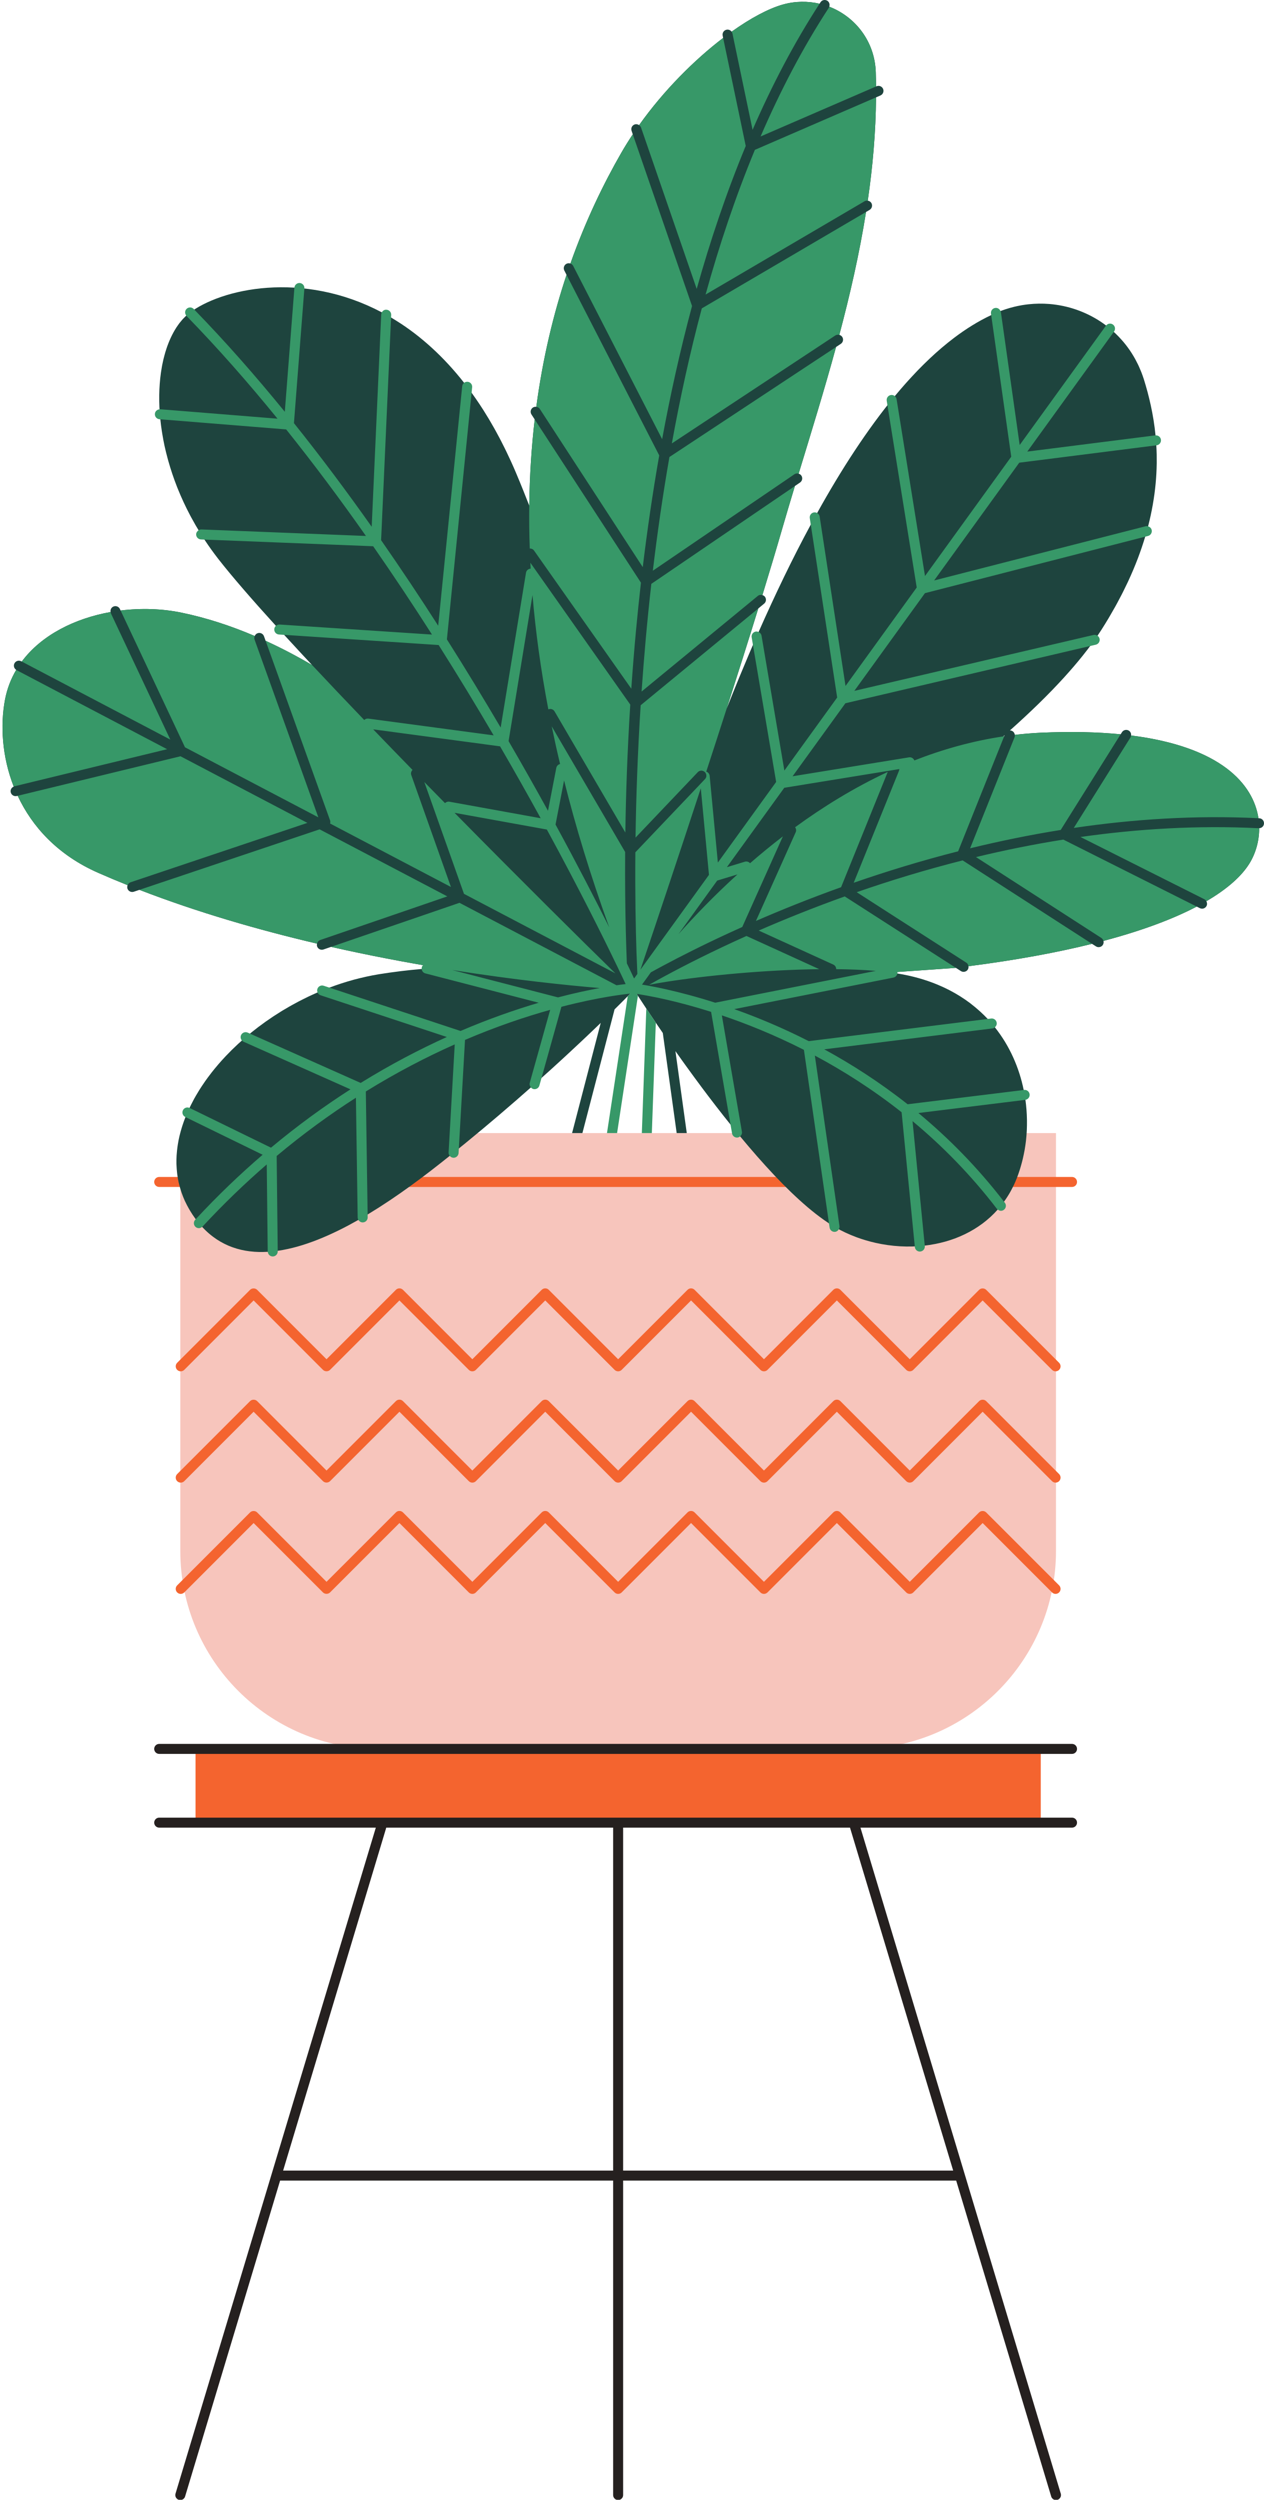 <?xml version="1.0" encoding="UTF-8" standalone="no"?><svg xmlns="http://www.w3.org/2000/svg" xmlns:xlink="http://www.w3.org/1999/xlink" fill="#000000" height="499.5" preserveAspectRatio="xMidYMid meet" version="1" viewBox="-0.5 0.0 252.7 499.5" width="252.7" zoomAndPan="magnify"><defs><clipPath id="a"><path d="M 0 0 L 252.199 0 L 252.199 251 L 0 251 Z M 0 0"/></clipPath><clipPath id="b"><path d="M 30 348 L 215 348 L 215 499.551 L 30 499.551 Z M 30 348"/></clipPath></defs><g><g id="change1_1"><path d="M 210.613 226.406 L 210.613 309.898 C 210.613 331.746 192.902 349.457 171.055 349.457 L 75.105 349.457 C 53.258 349.457 35.547 331.746 35.547 309.898 L 35.547 226.406 L 210.613 226.406" fill="#f7c5bc"/></g><g id="change2_1"><path d="M 196.66 302.203 C 196.285 301.828 195.621 301.828 195.246 302.203 L 181.379 316.07 L 167.512 302.203 C 167.121 301.812 166.488 301.812 166.098 302.203 L 152.23 316.07 L 138.363 302.203 C 137.973 301.812 137.34 301.812 136.949 302.203 L 123.078 316.07 L 109.211 302.203 C 108.82 301.812 108.188 301.812 107.797 302.203 L 93.93 316.07 L 80.062 302.203 C 79.672 301.812 79.039 301.812 78.648 302.203 L 64.777 316.07 L 50.91 302.203 C 50.535 301.828 49.871 301.828 49.496 302.203 L 34.922 316.777 C 34.531 317.168 34.531 317.801 34.922 318.191 C 35.312 318.582 35.945 318.582 36.336 318.191 L 50.203 304.324 L 64.07 318.191 C 64.445 318.566 65.109 318.566 65.484 318.191 L 79.355 304.324 L 93.223 318.191 C 93.613 318.582 94.246 318.582 94.637 318.191 L 108.504 304.324 L 122.371 318.191 C 122.762 318.582 123.395 318.582 123.785 318.191 L 137.656 304.324 L 151.523 318.191 C 151.914 318.582 152.547 318.582 152.938 318.191 L 166.805 304.324 L 180.672 318.191 C 180.859 318.379 181.113 318.484 181.379 318.484 C 181.645 318.484 181.898 318.379 182.086 318.191 L 195.953 304.324 L 209.824 318.191 C 210.215 318.582 210.848 318.582 211.238 318.191 C 211.629 317.801 211.629 317.168 211.238 316.777 Z M 196.66 279.965 C 196.285 279.59 195.621 279.59 195.246 279.965 L 181.379 293.836 L 167.512 279.965 C 167.121 279.574 166.488 279.574 166.098 279.965 L 152.23 293.836 L 138.363 279.965 C 137.973 279.574 137.34 279.574 136.949 279.965 L 123.078 293.836 L 109.211 279.965 C 108.82 279.574 108.188 279.574 107.797 279.965 L 93.93 293.836 L 80.062 279.965 C 79.672 279.574 79.039 279.574 78.648 279.965 L 64.777 293.836 L 50.91 279.965 C 50.535 279.59 49.871 279.59 49.496 279.965 L 34.922 294.539 C 34.531 294.934 34.531 295.566 34.922 295.957 C 35.312 296.348 35.945 296.348 36.336 295.957 L 50.203 282.086 L 64.07 295.957 C 64.445 296.332 65.109 296.332 65.484 295.957 L 79.355 282.086 L 93.223 295.957 C 93.613 296.348 94.246 296.348 94.637 295.957 L 108.504 282.086 L 122.371 295.957 C 122.762 296.348 123.395 296.348 123.785 295.957 L 137.656 282.086 L 151.523 295.957 C 151.914 296.348 152.547 296.348 152.938 295.957 L 166.805 282.086 L 180.672 295.957 C 180.859 296.145 181.113 296.246 181.379 296.246 C 181.645 296.246 181.898 296.145 182.086 295.957 L 195.953 282.086 L 209.824 295.957 C 210.215 296.348 210.848 296.348 211.238 295.957 C 211.629 295.566 211.629 294.934 211.238 294.539 Z M 38.59 364.191 L 207.57 364.191 L 207.57 349.457 L 38.59 349.457 Z M 196.66 257.727 C 196.285 257.352 195.621 257.352 195.246 257.727 L 181.379 271.598 L 167.512 257.727 C 167.121 257.336 166.488 257.336 166.098 257.727 L 152.23 271.598 L 138.363 257.727 C 137.973 257.336 137.34 257.336 136.949 257.727 L 123.078 271.598 L 109.211 257.727 C 108.82 257.336 108.188 257.336 107.797 257.727 L 93.93 271.598 L 80.062 257.727 C 79.672 257.336 79.039 257.336 78.648 257.727 L 64.777 271.598 L 50.91 257.727 C 50.535 257.352 49.871 257.352 49.496 257.727 L 34.922 272.305 C 34.531 272.695 34.531 273.328 34.922 273.719 C 35.312 274.109 35.945 274.109 36.336 273.719 L 50.203 259.848 L 64.07 273.719 C 64.445 274.094 65.109 274.094 65.484 273.719 L 79.355 259.848 L 93.223 273.719 C 93.613 274.109 94.246 274.109 94.637 273.719 L 108.504 259.848 L 122.371 273.719 C 122.762 274.109 123.395 274.109 123.785 273.719 L 137.656 259.848 L 151.523 273.719 C 151.914 274.109 152.547 274.109 152.938 273.719 L 166.805 259.848 L 180.672 273.719 C 180.859 273.906 181.113 274.012 181.379 274.012 C 181.645 274.012 181.898 273.906 182.086 273.719 L 195.953 259.848 L 209.824 273.719 C 210.215 274.109 210.848 274.109 211.238 273.719 C 211.629 273.328 211.629 272.695 211.238 272.305 Z M 214.82 236.172 C 214.82 236.727 214.375 237.172 213.82 237.172 L 31.328 237.172 C 30.773 237.172 30.328 236.727 30.328 236.172 C 30.328 235.621 30.773 235.172 31.328 235.172 L 213.82 235.172 C 214.375 235.172 214.82 235.621 214.82 236.172" fill="#f4642f"/></g><g clip-path="url(#a)" id="change3_1"><path d="M 200.258 147.113 C 200.191 147.121 200.125 147.133 200.059 147.145 C 200.156 147.062 200.25 146.977 200.348 146.895 Z M 251.254 163.5 C 251.199 163.496 251.145 163.496 251.094 163.492 C 250.062 156.68 243.59 149.223 225.633 146.957 C 225.676 146.586 225.516 146.207 225.18 145.992 C 224.711 145.703 224.094 145.844 223.801 146.309 L 223.539 146.723 C 218.926 146.266 213.613 146.133 207.504 146.41 C 205.777 146.492 204.07 146.637 202.383 146.836 C 202.34 146.484 202.125 146.164 201.773 146.023 C 201.652 145.973 201.527 145.953 201.406 145.953 C 201.41 145.949 201.414 145.945 201.418 145.941 C 205.418 142.379 209.086 138.82 212.258 135.336 C 212.281 135.305 212.309 135.277 212.336 135.246 C 213.586 133.871 214.762 132.504 215.844 131.156 C 215.863 131.133 215.883 131.109 215.902 131.086 C 217.32 129.316 218.594 127.57 219.684 125.867 C 220.18 125.09 220.652 124.32 221.109 123.559 C 221.246 123.328 221.375 123.098 221.512 122.867 C 221.828 122.328 222.137 121.789 222.438 121.254 C 222.574 121.008 222.707 120.762 222.84 120.52 C 223.133 119.98 223.414 119.449 223.688 118.918 C 223.793 118.707 223.902 118.5 224.008 118.289 C 224.328 117.652 224.637 117.016 224.934 116.387 C 224.973 116.301 225.016 116.215 225.055 116.129 C 225.766 114.598 226.398 113.098 226.957 111.629 C 226.961 111.617 226.965 111.609 226.969 111.602 C 227.242 110.879 227.496 110.164 227.738 109.461 C 227.75 109.422 227.766 109.383 227.777 109.344 C 228.258 107.926 228.676 106.535 229.027 105.176 C 229.406 103.715 229.711 102.289 229.957 100.895 C 229.973 100.82 229.984 100.742 229.996 100.664 C 230.105 100.039 230.199 99.422 230.285 98.809 C 230.293 98.746 230.301 98.688 230.309 98.629 C 230.488 97.285 230.609 95.977 230.68 94.703 C 230.684 94.641 230.688 94.578 230.688 94.52 C 230.719 93.961 230.738 93.406 230.746 92.863 C 230.75 92.762 230.75 92.66 230.754 92.562 C 230.758 91.988 230.758 91.418 230.746 90.859 C 230.746 90.84 230.746 90.82 230.746 90.801 C 230.73 90.188 230.707 89.582 230.672 88.984 C 230.633 88.309 230.578 87.648 230.516 86.996 C 230.516 86.996 230.516 86.996 230.516 86.992 C 230.305 84.879 229.977 82.887 229.57 81.023 C 229.57 81.016 229.566 81.012 229.566 81.004 C 229.371 80.102 229.156 79.23 228.934 78.387 C 228.918 78.34 228.906 78.289 228.895 78.242 C 228.664 77.398 228.43 76.578 228.184 75.797 C 228.043 75.359 227.891 74.93 227.73 74.504 C 227.68 74.379 227.629 74.254 227.578 74.129 C 227.457 73.828 227.332 73.535 227.199 73.242 C 227.141 73.109 227.078 72.977 227.016 72.848 C 226.871 72.555 226.727 72.266 226.574 71.984 C 226.52 71.879 226.461 71.77 226.402 71.664 C 226.199 71.301 225.988 70.941 225.766 70.594 C 225.758 70.578 225.746 70.562 225.738 70.547 C 225.484 70.152 225.223 69.77 224.945 69.398 C 224.945 69.395 224.945 69.395 224.945 69.395 C 224.684 69.035 224.406 68.695 224.129 68.359 C 224.086 68.312 224.047 68.266 224.008 68.219 C 223.754 67.922 223.488 67.629 223.219 67.348 C 223.184 67.305 223.145 67.266 223.105 67.227 C 222.336 66.43 221.512 65.703 220.637 65.043 C 219.188 63.949 217.609 63.047 215.938 62.352 C 215.926 62.348 215.914 62.344 215.906 62.34 C 214.246 61.648 212.496 61.164 210.699 60.902 C 210.672 60.898 210.645 60.895 210.617 60.891 C 210.199 60.828 209.777 60.781 209.352 60.746 C 209.32 60.742 209.289 60.742 209.258 60.738 C 207.902 60.629 206.523 60.648 205.141 60.797 C 205.113 60.801 205.09 60.801 205.066 60.805 C 204.641 60.852 204.215 60.91 203.789 60.984 C 203.738 60.996 203.688 61.004 203.637 61.012 C 203.207 61.09 202.773 61.176 202.344 61.281 C 202.324 61.285 202.309 61.289 202.289 61.293 C 201.055 61.594 199.82 61.996 198.605 62.52 C 198.289 62.656 197.977 62.816 197.66 62.965 C 197.656 62.965 197.656 62.965 197.656 62.965 C 195.125 64.152 192.641 65.691 190.199 67.539 C 190.188 67.547 190.176 67.559 190.16 67.57 C 189.395 68.148 188.637 68.762 187.879 69.402 C 187.824 69.445 187.773 69.492 187.719 69.535 C 187.344 69.855 186.973 70.18 186.598 70.516 C 186.527 70.578 186.461 70.641 186.391 70.703 C 185.746 71.285 185.109 71.887 184.477 72.504 C 184.324 72.652 184.172 72.805 184.02 72.953 C 183.695 73.273 183.375 73.598 183.055 73.926 C 182.887 74.102 182.719 74.281 182.547 74.461 C 182.039 74.996 181.531 75.539 181.027 76.098 C 180.82 76.328 180.609 76.562 180.402 76.797 C 180.121 77.117 179.84 77.438 179.559 77.762 C 179.168 78.219 178.777 78.68 178.387 79.148 C 172.871 85.82 167.676 93.832 162.859 102.512 C 162.434 103.277 162.008 104.047 161.59 104.824 C 161.59 104.828 161.586 104.832 161.586 104.832 C 159.734 108.258 157.941 111.777 156.211 115.344 C 156.199 115.371 156.184 115.402 156.172 115.43 C 155.316 117.195 154.477 118.973 153.652 120.758 C 153.633 120.797 153.617 120.832 153.602 120.867 C 152.77 122.664 151.957 124.469 151.16 126.277 C 151.16 126.281 151.156 126.285 151.156 126.285 C 149.84 129.266 148.57 132.25 147.348 135.219 C 147.336 135.246 147.324 135.27 147.316 135.293 C 146.445 137.406 145.598 139.512 144.773 141.598 C 146.961 134.793 149.117 127.992 151.098 121.582 L 152.266 120.621 C 152.695 120.27 152.754 119.641 152.406 119.215 C 152.273 119.059 152.102 118.965 151.922 118.91 C 153.363 114.211 154.695 109.762 155.859 105.734 C 156.68 102.895 157.539 100.02 158.418 97.117 L 159.441 96.418 C 159.898 96.109 160.02 95.484 159.707 95.031 C 159.574 94.832 159.379 94.715 159.168 94.648 C 161.664 86.445 164.285 77.988 166.648 69.332 L 167.598 68.707 C 168.059 68.402 168.184 67.781 167.879 67.32 C 167.738 67.109 167.527 66.977 167.301 66.914 C 169.438 58.883 171.316 50.684 172.641 42.355 L 173.352 41.941 C 173.824 41.66 173.984 41.047 173.707 40.57 C 173.547 40.297 173.277 40.145 172.984 40.102 C 173.98 33.297 174.586 26.406 174.641 19.453 L 175.523 19.074 C 176.031 18.852 176.266 18.266 176.047 17.758 C 175.824 17.254 175.238 17.016 174.73 17.238 L 174.645 17.273 C 174.637 16.328 174.617 15.387 174.59 14.441 C 174.395 8.266 170.496 3.348 165.285 1.336 C 165.441 0.91 165.309 0.422 164.914 0.16 C 164.449 -0.141 163.832 -0.012 163.531 0.453 C 163.469 0.547 163.406 0.645 163.348 0.742 C 160.996 0.195 158.469 0.199 155.93 0.926 C 153.086 1.742 149.539 3.637 145.762 6.332 C 145.535 6.02 145.148 5.852 144.746 5.938 C 144.207 6.051 143.863 6.578 143.977 7.121 L 144.07 7.578 C 138.312 11.969 132.184 18.082 127.266 25.004 C 127.012 24.828 126.691 24.758 126.383 24.867 C 125.859 25.047 125.586 25.617 125.766 26.137 L 126.004 26.836 C 125.191 28.059 124.414 29.301 123.691 30.562 C 120.238 36.57 116.637 43.898 113.539 52.656 C 113.289 52.57 113.008 52.574 112.75 52.707 C 112.262 52.961 112.066 53.562 112.32 54.055 L 112.762 54.918 C 110.191 62.621 108.039 71.383 106.715 81.289 C 106.488 81.262 106.25 81.297 106.043 81.43 C 105.578 81.734 105.449 82.352 105.75 82.816 L 106.398 83.809 C 105.766 89.219 105.383 94.953 105.309 101.031 C 105.305 101.023 105.301 101.016 105.301 101.012 C 104.902 99.988 104.5 98.965 104.086 97.941 C 103.633 96.812 103.168 95.684 102.691 94.555 C 102.379 93.812 102.059 93.082 101.73 92.363 C 101.629 92.137 101.523 91.918 101.422 91.695 C 101.195 91.203 100.969 90.719 100.738 90.246 C 100.621 89.996 100.496 89.75 100.375 89.504 C 100.156 89.062 99.934 88.621 99.711 88.188 C 99.586 87.945 99.465 87.711 99.34 87.473 C 99.109 87.039 98.879 86.609 98.645 86.188 C 98.527 85.969 98.406 85.754 98.285 85.539 C 98.035 85.094 97.781 84.656 97.527 84.223 C 97.426 84.047 97.32 83.867 97.215 83.691 C 96.918 83.195 96.617 82.711 96.316 82.23 C 96.25 82.129 96.188 82.023 96.125 81.922 C 92.191 75.754 87.859 70.996 83.363 67.383 C 83.324 67.352 83.285 67.32 83.246 67.285 C 82.066 66.344 80.875 65.48 79.68 64.691 C 79.609 64.648 79.543 64.602 79.473 64.559 C 78.879 64.172 78.281 63.797 77.684 63.445 C 77.07 63.082 76.453 62.742 75.836 62.414 C 73.871 61.379 71.906 60.523 69.953 59.836 C 69.941 59.828 69.934 59.828 69.922 59.824 C 67.984 59.141 66.062 58.617 64.168 58.238 C 64.137 58.23 64.105 58.223 64.074 58.219 C 62.129 57.828 60.215 57.59 58.359 57.477 C 58.359 57.477 58.359 57.477 58.355 57.477 C 50.941 57.031 44.418 58.613 40.066 60.855 C 40.066 60.855 40.062 60.855 40.062 60.859 C 39.098 61.355 38.238 61.883 37.504 62.43 C 37.242 62.621 36.988 62.832 36.742 63.059 C 36.652 63.141 36.57 63.234 36.484 63.316 C 36.332 63.465 36.18 63.609 36.035 63.77 C 35.934 63.883 35.832 64.012 35.73 64.133 C 35.613 64.273 35.492 64.41 35.375 64.562 C 35.27 64.699 35.172 64.848 35.066 64.992 C 34.965 65.137 34.859 65.281 34.762 65.434 C 34.66 65.594 34.562 65.758 34.461 65.922 C 34.371 66.074 34.281 66.227 34.195 66.387 C 34.094 66.562 34 66.746 33.906 66.934 C 33.828 67.09 33.75 67.242 33.676 67.406 C 33.582 67.605 33.492 67.809 33.402 68.016 C 33.336 68.172 33.27 68.328 33.207 68.488 C 33.117 68.711 33.031 68.938 32.949 69.164 C 32.895 69.32 32.84 69.477 32.789 69.637 C 32.707 69.883 32.625 70.129 32.551 70.383 C 32.508 70.531 32.465 70.68 32.426 70.828 C 32.348 71.105 32.273 71.379 32.207 71.66 C 32.172 71.797 32.145 71.934 32.113 72.066 C 32.043 72.375 31.977 72.684 31.914 73.004 C 31.895 73.105 31.879 73.215 31.859 73.316 C 31.797 73.672 31.734 74.031 31.684 74.395 C 31.676 74.441 31.672 74.488 31.664 74.531 C 31.273 77.348 31.215 80.465 31.547 83.781 L 31.551 83.785 C 31.629 84.562 31.734 85.352 31.855 86.148 C 31.883 86.328 31.914 86.516 31.945 86.699 C 32.074 87.492 32.223 88.293 32.395 89.102 C 32.398 89.105 32.398 89.109 32.398 89.113 C 32.578 89.941 32.789 90.777 33.016 91.617 C 33.059 91.785 33.109 91.957 33.156 92.129 C 33.633 93.82 34.203 95.531 34.879 97.254 C 34.941 97.406 35 97.559 35.062 97.711 C 35.766 99.449 36.57 101.199 37.492 102.941 C 37.566 103.082 37.641 103.223 37.719 103.367 C 38.875 105.512 40.191 107.648 41.695 109.746 C 41.703 109.758 41.711 109.766 41.715 109.777 C 42.176 110.418 42.656 111.059 43.148 111.695 C 43.156 111.703 43.16 111.707 43.164 111.715 C 43.168 111.719 43.172 111.723 43.176 111.73 C 43.477 112.117 43.801 112.523 44.137 112.938 C 44.238 113.066 44.344 113.195 44.449 113.324 C 44.703 113.637 44.961 113.953 45.234 114.281 C 45.348 114.422 45.465 114.559 45.582 114.703 C 45.891 115.078 46.215 115.461 46.547 115.852 C 46.621 115.941 46.691 116.023 46.766 116.113 C 47.195 116.621 47.641 117.141 48.105 117.676 C 48.117 117.691 48.133 117.711 48.148 117.727 C 48.59 118.238 49.047 118.762 49.512 119.293 C 49.598 119.391 49.684 119.488 49.77 119.586 C 50.199 120.074 50.641 120.574 51.09 121.082 C 51.156 121.156 51.219 121.227 51.285 121.301 C 52.355 122.504 53.48 123.754 54.656 125.047 C 54.656 125.051 54.656 125.051 54.66 125.051 C 55.195 125.645 55.746 126.246 56.305 126.852 C 56.309 126.855 56.309 126.859 56.312 126.863 C 57.195 127.824 58.102 128.809 59.031 129.809 C 59.039 129.824 59.055 129.836 59.062 129.848 C 59.977 130.832 60.91 131.832 61.859 132.852 C 61.875 132.863 61.887 132.879 61.902 132.895 C 58.863 131.113 55.762 129.488 52.605 128.043 L 52.277 127.133 C 52.09 126.609 51.516 126.34 51 126.527 C 50.727 126.625 50.527 126.832 50.422 127.082 C 45.645 125.043 40.75 123.441 35.777 122.414 C 31.895 121.613 27.707 121.477 23.613 121.988 L 23.473 121.688 C 23.238 121.188 22.645 120.973 22.145 121.211 C 21.727 121.406 21.523 121.855 21.605 122.289 C 14.445 123.57 7.793 126.887 3.852 132.188 L 3.738 132.129 C 3.246 131.871 2.645 132.059 2.387 132.551 C 2.145 133.012 2.309 133.57 2.742 133.848 C 1.684 135.637 0.91 137.621 0.496 139.801 C -0.453 144.836 -0.129 151.137 2.242 157.176 C 1.793 157.363 1.527 157.836 1.645 158.32 C 1.758 158.777 2.164 159.082 2.617 159.082 C 2.695 159.082 2.773 159.074 2.852 159.055 L 3.035 159.012 C 5.898 165.137 10.988 170.824 19.145 174.41 C 21.078 175.262 23.039 176.082 25.012 176.871 C 24.93 177.082 24.902 177.32 24.98 177.555 C 25.121 177.973 25.512 178.234 25.93 178.234 C 26.035 178.234 26.145 178.219 26.25 178.184 L 27.379 177.805 C 39.02 182.301 51.203 185.816 62.883 188.555 C 62.844 188.73 62.832 188.918 62.895 189.102 C 63.039 189.516 63.426 189.777 63.84 189.777 C 63.949 189.777 64.059 189.762 64.164 189.723 L 65.691 189.199 C 73.195 190.895 80.449 192.27 87.176 193.383 C 84.773 193.516 82.301 193.727 79.77 194.031 C 79.613 194.051 79.461 194.074 79.309 194.09 C 77.969 194.258 76.617 194.445 75.246 194.668 C 75.242 194.672 75.238 194.672 75.23 194.672 C 74.398 194.809 73.566 194.969 72.742 195.148 C 72.641 195.168 72.543 195.195 72.441 195.219 C 71.703 195.383 70.973 195.559 70.242 195.758 C 70.211 195.766 70.18 195.777 70.148 195.785 C 68.527 196.23 66.926 196.75 65.355 197.344 C 64.516 197.66 63.688 198 62.863 198.359 C 62.289 198.609 61.715 198.867 61.148 199.137 C 60.746 199.328 60.352 199.527 59.957 199.727 C 59.691 199.859 59.43 199.992 59.168 200.129 C 58.75 200.348 58.336 200.574 57.926 200.801 C 57.715 200.918 57.504 201.035 57.293 201.156 C 56.844 201.414 56.402 201.672 55.961 201.938 C 55.859 202 55.758 202.066 55.652 202.129 C 51.504 204.688 47.762 207.715 44.625 211.035 C 44.617 211.043 44.609 211.055 44.602 211.062 C 44.105 211.586 43.625 212.117 43.16 212.66 C 43.133 212.691 43.102 212.727 43.074 212.762 C 42.633 213.277 42.203 213.797 41.793 214.32 C 41.738 214.391 41.688 214.465 41.633 214.535 C 41.25 215.027 40.879 215.523 40.527 216.027 C 40.445 216.141 40.375 216.254 40.293 216.371 C 39.973 216.836 39.66 217.301 39.363 217.773 C 39.266 217.926 39.18 218.082 39.086 218.234 C 38.82 218.676 38.555 219.113 38.312 219.559 C 38.219 219.723 38.141 219.891 38.051 220.059 C 37.5 221.102 36.996 222.152 36.578 223.211 C 36.359 223.762 36.164 224.312 35.984 224.863 C 35.934 225.023 35.883 225.184 35.832 225.344 C 35.688 225.82 35.555 226.297 35.438 226.773 C 35.414 226.867 35.387 226.961 35.367 227.055 C 35.238 227.605 35.133 228.16 35.047 228.711 C 35.02 228.863 35 229.016 34.98 229.164 C 34.918 229.621 34.867 230.078 34.836 230.531 C 34.824 230.652 34.812 230.773 34.805 230.895 C 34.773 231.445 34.762 231.992 34.773 232.539 C 34.777 232.676 34.789 232.809 34.793 232.945 C 34.812 233.391 34.848 233.836 34.895 234.281 C 34.91 234.418 34.922 234.551 34.941 234.688 C 35.012 235.23 35.105 235.77 35.227 236.305 C 35.25 236.41 35.281 236.52 35.309 236.625 C 35.418 237.074 35.543 237.52 35.688 237.965 C 35.734 238.102 35.777 238.242 35.824 238.379 C 36.012 238.91 36.215 239.434 36.453 239.953 C 36.48 240.02 36.52 240.086 36.551 240.152 C 36.766 240.613 37.008 241.07 37.266 241.523 C 37.344 241.66 37.422 241.793 37.504 241.93 C 37.812 242.438 38.137 242.945 38.5 243.441 C 38.543 243.5 38.59 243.555 38.633 243.613 C 39.254 244.445 39.91 245.188 40.594 245.848 C 40.602 245.852 40.605 245.855 40.613 245.863 C 40.836 246.078 41.066 246.289 41.301 246.488 C 41.312 246.496 41.328 246.512 41.344 246.523 C 41.566 246.715 41.793 246.895 42.023 247.07 C 42.043 247.086 42.066 247.102 42.086 247.117 C 42.309 247.285 42.539 247.445 42.77 247.602 C 42.793 247.617 42.82 247.633 42.844 247.652 C 43.07 247.801 43.301 247.941 43.531 248.078 C 43.559 248.094 43.59 248.109 43.621 248.129 C 43.848 248.258 44.078 248.383 44.309 248.5 C 44.344 248.52 44.379 248.535 44.41 248.551 C 44.641 248.664 44.875 248.773 45.109 248.875 C 45.145 248.891 45.18 248.906 45.215 248.922 C 45.449 249.02 45.684 249.113 45.922 249.199 C 45.961 249.211 46 249.227 46.035 249.238 C 46.273 249.324 46.512 249.402 46.754 249.473 C 46.793 249.484 46.832 249.496 46.871 249.508 C 47.113 249.578 47.355 249.641 47.598 249.699 C 47.641 249.711 47.68 249.719 47.719 249.73 C 47.965 249.785 48.211 249.836 48.461 249.883 C 48.5 249.891 48.539 249.898 48.578 249.902 C 48.832 249.949 49.086 249.984 49.34 250.02 C 49.375 250.023 49.414 250.027 49.449 250.031 C 49.711 250.066 49.973 250.09 50.234 250.109 C 50.266 250.113 50.301 250.117 50.332 250.121 C 50.602 250.141 50.871 250.152 51.145 250.16 C 51.172 250.16 51.199 250.164 51.227 250.164 C 51.508 250.172 51.789 250.172 52.074 250.164 C 52.094 250.164 52.109 250.164 52.129 250.164 C 52.426 250.16 52.727 250.148 53.027 250.133 C 53.031 250.133 53.035 250.133 53.039 250.133 C 53.691 250.09 54.355 250.023 55.023 249.93 C 55.672 249.836 56.328 249.719 56.988 249.574 C 56.988 249.574 56.992 249.574 56.996 249.574 C 57.645 249.434 58.293 249.27 58.949 249.09 C 58.98 249.078 59.016 249.066 59.051 249.059 C 59.676 248.883 60.305 248.688 60.934 248.473 C 60.984 248.453 61.039 248.438 61.09 248.418 C 61.707 248.207 62.324 247.98 62.941 247.738 C 63.004 247.711 63.062 247.688 63.125 247.664 C 63.738 247.422 64.352 247.164 64.965 246.891 C 65.027 246.863 65.09 246.836 65.152 246.809 C 65.77 246.535 66.387 246.242 67.008 245.941 C 67.059 245.914 67.113 245.891 67.164 245.867 C 67.805 245.551 68.441 245.227 69.074 244.891 C 69.105 244.875 69.133 244.859 69.164 244.844 C 70.449 244.16 71.73 243.434 72.996 242.672 C 73 242.672 73 242.672 73 242.672 C 73.742 242.223 74.48 241.766 75.211 241.301 C 75.25 241.273 75.289 241.25 75.332 241.223 C 76.043 240.77 76.75 240.305 77.453 239.836 C 77.469 239.824 77.488 239.812 77.508 239.801 C 78.227 239.316 78.934 238.832 79.633 238.344 C 79.656 238.328 79.676 238.312 79.699 238.297 C 80.383 237.816 81.059 237.336 81.723 236.852 C 81.75 236.832 81.781 236.812 81.809 236.789 C 83.164 235.805 84.477 234.82 85.73 233.855 C 85.758 233.832 85.785 233.812 85.812 233.789 C 88.273 231.891 90.516 230.078 92.438 228.512 C 93.613 227.551 94.766 226.598 95.898 225.656 C 95.926 225.629 95.957 225.605 95.988 225.582 C 97.109 224.645 98.207 223.719 99.281 222.805 C 99.312 222.777 99.344 222.754 99.371 222.727 C 100.457 221.805 101.516 220.891 102.547 219.992 C 102.562 219.984 102.574 219.973 102.586 219.961 C 105.016 217.852 107.301 215.82 109.418 213.902 C 109.512 213.816 109.605 213.734 109.699 213.648 C 110.152 213.238 110.598 212.832 111.035 212.43 C 111.137 212.336 111.238 212.242 111.34 212.152 C 111.789 211.742 112.227 211.336 112.66 210.938 C 112.727 210.875 112.797 210.812 112.863 210.75 C 113.883 209.809 114.852 208.902 115.77 208.039 C 115.773 208.035 115.777 208.031 115.781 208.027 C 116.219 207.617 116.645 207.215 117.059 206.82 C 117.125 206.758 117.191 206.695 117.254 206.633 C 117.617 206.289 117.965 205.957 118.309 205.629 C 118.371 205.57 118.434 205.512 118.492 205.453 C 118.863 205.098 119.219 204.758 119.562 204.426 C 119.574 204.414 119.586 204.402 119.598 204.391 L 113.871 226.406 L 115.938 226.406 L 122.367 201.688 C 122.645 201.41 122.906 201.152 123.156 200.906 C 123.168 200.895 123.18 200.883 123.191 200.871 C 123.418 200.645 123.633 200.434 123.832 200.23 C 123.863 200.199 123.895 200.168 123.926 200.137 C 124.117 199.945 124.301 199.762 124.469 199.594 C 124.477 199.586 124.484 199.578 124.492 199.566 C 124.875 199.184 125.195 198.855 125.445 198.602 C 125.465 198.586 125.488 198.559 125.504 198.539 C 125.867 198.172 126.066 197.965 126.109 197.922 C 126.191 197.988 126.203 197.988 126.129 197.902 L 126.332 197.887 C 126.445 198.062 126.598 198.305 126.785 198.594 C 126.863 198.711 126.945 198.84 127.035 198.977 C 127.035 198.984 127.043 198.988 127.047 198.996 C 127.133 199.129 127.227 199.273 127.324 199.422 C 127.363 199.48 127.402 199.539 127.441 199.602 C 127.797 200.148 128.219 200.785 128.699 201.516 C 128.703 201.52 128.707 201.523 128.711 201.531 C 128.715 201.535 128.719 201.539 128.723 201.547 C 128.996 201.957 129.289 202.395 129.598 202.859 C 129.605 202.867 129.609 202.871 129.613 202.879 C 129.926 203.344 130.254 203.832 130.598 204.34 C 130.602 204.348 130.605 204.352 130.609 204.359 C 130.617 204.367 130.625 204.379 130.629 204.387 C 131.066 205.031 131.523 205.699 132.008 206.406 L 134.781 226.406 L 136.801 226.406 L 134.531 210.023 C 134.531 210.027 134.531 210.027 134.531 210.031 C 134.711 210.285 134.902 210.547 135.086 210.805 C 135.312 211.129 135.539 211.449 135.777 211.781 C 136.062 212.18 136.359 212.586 136.652 212.996 C 136.785 213.18 136.918 213.363 137.055 213.551 C 137.41 214.047 137.777 214.547 138.148 215.051 C 138.223 215.152 138.297 215.254 138.371 215.355 C 138.781 215.914 139.199 216.48 139.625 217.047 C 139.656 217.094 139.691 217.137 139.723 217.184 C 140.176 217.785 140.633 218.395 141.094 219.004 C 141.102 219.012 141.109 219.023 141.117 219.035 C 143.141 221.703 145.273 224.414 147.465 227.062 C 148.551 228.375 149.648 229.664 150.754 230.926 C 150.797 230.977 150.84 231.027 150.887 231.078 C 151.969 232.309 153.055 233.504 154.137 234.656 C 154.191 234.715 154.242 234.77 154.297 234.828 C 155.387 235.98 156.477 237.082 157.555 238.125 C 157.594 238.164 157.633 238.203 157.672 238.238 C 158.762 239.285 159.836 240.262 160.895 241.164 C 160.93 241.191 160.965 241.223 161 241.254 C 162.047 242.141 163.078 242.945 164.09 243.664 C 164.137 243.699 164.188 243.734 164.238 243.77 C 164.949 244.273 165.656 244.746 166.34 245.148 C 167.73 245.961 169.207 246.648 170.742 247.219 C 170.75 247.219 170.754 247.223 170.762 247.227 C 171.984 247.676 173.242 248.047 174.523 248.336 C 174.527 248.336 174.531 248.34 174.535 248.34 C 177.762 249.066 181.121 249.27 184.379 248.891 C 184.383 248.891 184.383 248.891 184.387 248.891 C 185.031 248.816 185.668 248.715 186.301 248.594 C 186.383 248.578 186.465 248.566 186.543 248.551 C 187.176 248.426 187.801 248.277 188.422 248.105 C 188.477 248.09 188.531 248.074 188.586 248.059 C 189.207 247.879 189.824 247.68 190.43 247.457 C 190.438 247.453 190.449 247.449 190.461 247.445 C 191.078 247.211 191.688 246.953 192.281 246.668 C 192.332 246.645 192.383 246.617 192.438 246.594 C 193.629 246.016 194.766 245.332 195.836 244.543 C 195.867 244.523 195.895 244.5 195.926 244.48 C 197.02 243.66 198.043 242.73 198.973 241.684 C 199.41 241.188 199.828 240.664 200.223 240.117 C 200.227 240.117 200.227 240.113 200.227 240.113 C 200.477 239.766 200.719 239.41 200.949 239.043 C 200.953 239.039 200.953 239.039 200.953 239.039 C 201.184 238.676 201.402 238.305 201.613 237.918 C 201.656 237.84 201.691 237.762 201.734 237.684 C 201.902 237.367 202.066 237.051 202.223 236.719 C 202.41 236.32 202.586 235.914 202.75 235.492 C 202.762 235.469 202.77 235.449 202.781 235.426 C 202.988 234.891 203.18 234.34 203.359 233.785 C 203.414 233.617 203.461 233.449 203.512 233.285 C 203.633 232.875 203.75 232.465 203.855 232.047 C 203.902 231.867 203.945 231.688 203.988 231.508 C 204.098 231.047 204.191 230.582 204.281 230.117 C 204.305 229.992 204.328 229.871 204.352 229.746 C 204.457 229.129 204.551 228.508 204.621 227.879 C 204.621 227.871 204.621 227.863 204.621 227.855 C 204.691 227.246 204.738 226.629 204.77 226.008 C 204.777 225.891 204.781 225.77 204.785 225.652 C 204.809 225.117 204.816 224.578 204.812 224.039 C 204.812 223.934 204.812 223.824 204.809 223.715 C 204.785 222.398 204.688 221.078 204.504 219.762 C 204.41 219.105 204.293 218.449 204.16 217.797 C 204.16 217.793 204.16 217.793 204.16 217.793 C 204.047 217.242 203.918 216.695 203.777 216.148 C 203.773 216.133 203.77 216.117 203.766 216.102 C 203.625 215.57 203.473 215.043 203.305 214.52 C 203.297 214.492 203.285 214.465 203.277 214.438 C 203.113 213.922 202.93 213.414 202.738 212.906 C 202.727 212.871 202.711 212.84 202.699 212.809 C 202.504 212.305 202.297 211.809 202.074 211.316 C 202.059 211.281 202.043 211.246 202.027 211.211 C 201.805 210.719 201.566 210.234 201.312 209.754 C 201.297 209.723 201.281 209.688 201.262 209.656 C 201.008 209.172 200.734 208.691 200.449 208.219 C 200.434 208.195 200.418 208.172 200.406 208.145 C 200.109 207.664 199.801 207.191 199.477 206.723 C 199.469 206.711 199.457 206.695 199.449 206.684 C 199.113 206.203 198.766 205.734 198.398 205.273 C 198.398 205.27 198.395 205.27 198.395 205.27 C 197.941 204.699 197.473 204.141 196.969 203.602 C 196.969 203.602 196.965 203.602 196.965 203.602 C 196.492 203.094 195.988 202.609 195.469 202.133 C 195.332 202.008 195.191 201.887 195.051 201.762 C 194.629 201.391 194.191 201.027 193.738 200.676 C 193.609 200.574 193.48 200.473 193.348 200.371 C 192.133 199.465 190.816 198.637 189.395 197.895 C 189.348 197.867 189.297 197.844 189.25 197.82 C 188.551 197.461 187.824 197.121 187.074 196.809 C 187.035 196.789 186.996 196.773 186.957 196.758 C 184.543 195.754 181.863 194.992 178.906 194.516 C 178.906 194.516 178.906 194.516 178.902 194.516 C 178.574 194.465 178.258 194.402 177.926 194.355 C 177.809 194.34 177.684 194.328 177.562 194.312 L 190.227 193.426 C 190.348 193.414 190.465 193.398 190.586 193.383 L 191.602 194.035 C 191.77 194.141 191.957 194.191 192.141 194.191 C 192.473 194.191 192.793 194.031 192.984 193.734 C 193.117 193.527 193.152 193.289 193.121 193.066 C 202.742 191.828 210.914 190.305 217.816 188.594 L 218.602 189.098 C 218.77 189.207 218.957 189.258 219.141 189.258 C 219.469 189.258 219.793 189.098 219.984 188.801 C 220.141 188.555 220.172 188.27 220.102 188.008 C 228.02 185.91 234.133 183.566 238.746 181.148 L 239.375 181.465 C 239.52 181.535 239.672 181.57 239.82 181.57 C 240.188 181.57 240.539 181.367 240.715 181.02 C 240.871 180.707 240.836 180.363 240.672 180.082 C 244.961 177.578 247.719 175.031 249.238 172.621 C 250.445 170.715 251.25 168.203 251.242 165.484 C 251.762 165.473 252.176 165.07 252.199 164.551 C 252.227 163.996 251.805 163.527 251.254 163.5" fill="#1e443e"/></g><g id="change4_1"><path d="M 127.531 193.77 L 127.902 193.254 L 129.07 191.641 L 129.867 190.535 L 141.238 174.812 L 139.605 157.516 C 134.836 172.066 130.469 185.07 128.066 192.188 C 127.871 192.754 127.695 193.281 127.531 193.77 Z M 135.141 186.66 C 138.316 183.082 142.277 178.953 146.93 174.723 L 142.883 175.953 Z M 119.402 197.426 C 113.008 196.891 102.516 195.824 89.918 193.828 L 111.055 199.293 C 114.301 198.441 117.117 197.844 119.402 197.426 Z M 121.297 185.297 C 117.566 174.988 114.594 165.211 112.27 155.941 L 110.562 164.758 C 114.973 172.855 118.59 179.883 121.297 185.297 Z M 205.344 218.656 C 205.406 219.195 205.031 219.676 204.504 219.762 C 204.492 219.762 204.484 219.77 204.473 219.77 L 183.109 222.398 C 189.059 227.332 194.879 233.18 200.223 240.117 C 200.277 240.188 200.336 240.258 200.391 240.328 C 200.727 240.766 200.645 241.395 200.203 241.73 C 200.023 241.871 199.809 241.938 199.598 241.938 C 199.367 241.938 199.152 241.836 198.973 241.684 C 198.914 241.637 198.852 241.605 198.805 241.547 C 193.539 234.68 187.801 228.898 181.934 224.02 L 184.379 248.891 L 184.387 248.984 C 184.441 249.531 184.039 250.023 183.488 250.074 C 183.457 250.078 183.426 250.082 183.391 250.082 C 182.883 250.082 182.449 249.695 182.398 249.18 L 182.383 249.047 L 179.75 222.242 C 173.941 217.656 168.051 213.934 162.402 210.918 L 167.332 245.004 C 167.363 245.23 167.305 245.438 167.199 245.621 C 167.055 245.887 166.809 246.09 166.484 246.137 C 166.438 246.145 166.387 246.148 166.34 246.148 C 165.852 246.148 165.426 245.789 165.352 245.289 L 165.23 244.445 L 160.219 209.777 C 154.301 206.77 148.703 204.535 143.812 202.887 L 147.824 226.133 C 147.887 226.496 147.73 226.84 147.465 227.062 C 147.336 227.172 147.188 227.258 147.008 227.289 C 146.949 227.301 146.895 227.305 146.836 227.305 C 146.359 227.305 145.938 226.961 145.852 226.473 L 145.547 224.711 L 141.664 202.184 C 138.391 201.148 135.5 200.383 133.113 199.828 C 132.371 199.656 131.672 199.5 131.031 199.367 C 130.949 199.352 130.871 199.336 130.793 199.316 C 130.051 199.164 129.387 199.035 128.805 198.93 C 128.113 198.805 127.531 198.707 127.086 198.637 C 126.98 198.621 126.879 198.605 126.785 198.594 C 126.863 198.711 126.945 198.84 127.035 198.977 L 122.871 226.406 L 120.848 226.406 L 125 199.055 C 125.191 198.863 125.363 198.688 125.504 198.539 C 125.379 198.555 125.23 198.57 125.07 198.586 C 124.578 198.641 123.918 198.723 123.109 198.84 C 122.48 198.93 121.758 199.039 120.953 199.176 C 118.574 199.582 115.453 200.207 111.738 201.172 L 107.758 215.398 L 107.336 216.902 C 107.215 217.344 106.812 217.633 106.375 217.633 C 106.285 217.633 106.195 217.621 106.105 217.598 C 105.91 217.543 105.762 217.426 105.641 217.285 C 105.422 217.039 105.316 216.703 105.41 216.363 L 109.492 201.781 C 104.582 203.152 98.805 205.082 92.465 207.789 L 91.23 229.492 L 91.18 230.395 C 91.148 230.926 90.711 231.34 90.184 231.34 C 90.164 231.34 90.145 231.336 90.125 231.336 C 89.832 231.32 89.582 231.172 89.41 230.961 C 89.262 230.773 89.168 230.539 89.184 230.281 L 90.41 208.684 C 84.82 211.172 78.828 214.262 72.637 218.094 L 72.996 242.672 L 73.008 243.242 C 73.016 243.797 72.574 244.25 72.02 244.258 C 72.016 244.258 72.012 244.258 72.008 244.258 C 71.637 244.258 71.328 244.051 71.152 243.75 C 71.07 243.609 71.008 243.449 71.008 243.273 L 70.656 219.34 C 65.461 222.668 60.141 226.523 54.812 230.984 L 55.023 249.93 L 55.023 250.047 C 55.031 250.602 54.59 251.055 54.035 251.059 C 54.031 251.059 54.027 251.059 54.023 251.059 C 53.5 251.059 53.074 250.648 53.039 250.133 C 53.035 250.109 53.023 250.094 53.023 250.07 L 52.828 232.672 C 48.527 236.395 44.23 240.516 39.992 245.086 C 39.969 245.113 39.934 245.121 39.906 245.145 C 39.719 245.309 39.496 245.406 39.258 245.406 C 39.016 245.406 38.773 245.32 38.578 245.141 C 38.176 244.766 38.148 244.133 38.527 243.727 C 38.562 243.688 38.598 243.652 38.633 243.613 C 43.043 238.859 47.523 234.582 52.008 230.738 L 36.578 223.207 L 36.531 223.184 C 36.035 222.941 35.828 222.34 36.07 221.844 C 36.309 221.359 36.891 221.156 37.375 221.379 C 37.387 221.383 37.398 221.379 37.41 221.387 L 53.676 229.324 C 59.02 224.863 64.355 221.004 69.566 217.668 L 48.199 208.156 C 48.062 208.098 47.953 208.008 47.863 207.906 C 47.609 207.621 47.527 207.207 47.691 206.836 C 47.914 206.332 48.508 206.105 49.012 206.328 L 49.473 206.535 L 71.605 216.387 C 77.59 212.688 83.387 209.668 88.832 207.207 L 63.586 198.867 C 63.301 198.773 63.098 198.559 62.988 198.301 C 62.898 198.086 62.871 197.844 62.953 197.602 C 63.125 197.078 63.691 196.789 64.215 196.969 L 65.355 197.344 L 91.57 206.004 C 97.301 203.555 102.586 201.723 107.207 200.363 L 84.539 194.5 C 84.117 194.391 83.836 194.027 83.801 193.617 C 83.793 193.508 83.793 193.395 83.82 193.281 C 83.863 193.113 83.957 192.977 84.07 192.855 C 78.238 191.844 72.055 190.637 65.691 189.199 L 91.363 180.395 L 121.695 196.316 L 122.754 196.871 C 123.074 196.824 123.375 196.785 123.652 196.746 C 123.996 196.703 124.305 196.664 124.578 196.633 C 124.535 196.539 124.492 196.453 124.445 196.352 C 124.316 196.074 124.164 195.758 124 195.406 C 123.973 195.348 123.941 195.285 123.914 195.223 C 123.621 194.609 123.285 193.902 122.898 193.094 C 122.82 192.938 122.738 192.77 122.66 192.609 C 119.992 187.074 115.258 177.559 108.828 165.754 L 99.434 164.055 L 90.371 162.414 C 103.762 176.008 116.16 188.285 122.242 194.215 C 122.34 194.309 122.438 194.406 122.531 194.496 L 122.215 194.328 L 92.258 178.602 L 84.332 156.262 C 85.715 157.676 87.094 159.082 88.465 160.477 C 88.688 160.258 89 160.133 89.328 160.191 L 97.109 161.598 L 107.594 163.496 C 105.113 158.98 102.398 154.164 99.473 149.129 L 81.238 146.688 L 74.113 145.738 C 76.703 148.426 79.336 151.141 81.973 153.844 C 81.703 154.109 81.59 154.512 81.727 154.891 L 89.652 177.234 L 65.492 164.551 C 65.551 164.348 65.562 164.137 65.492 163.938 L 52.605 128.043 C 55.762 129.488 58.863 131.113 61.902 132.895 C 65.199 136.414 68.707 140.105 72.316 143.867 C 72.527 143.664 72.816 143.547 73.133 143.586 L 78.301 144.277 L 98.191 146.938 C 94.793 141.141 91.113 135.082 87.195 128.887 L 56.305 126.852 L 55.262 126.785 C 54.711 126.746 54.293 126.273 54.332 125.723 C 54.348 125.453 54.473 125.219 54.66 125.051 C 54.852 124.875 55.113 124.773 55.395 124.789 L 85.863 126.797 C 82.145 120.98 78.219 115.062 74.102 109.148 L 40.367 107.816 L 39.676 107.789 C 39.121 107.766 38.691 107.301 38.715 106.75 C 38.727 106.414 38.93 106.133 39.195 105.961 C 39.363 105.848 39.555 105.773 39.754 105.789 L 72.66 107.094 C 67.605 99.906 62.273 92.746 56.711 85.805 L 31.547 83.781 L 31.379 83.77 C 30.828 83.723 30.418 83.242 30.465 82.691 C 30.504 82.191 30.906 81.824 31.398 81.789 C 31.445 81.789 31.492 81.77 31.539 81.773 L 54.98 83.66 C 49.148 76.488 43.066 69.574 36.785 63.129 C 36.766 63.105 36.762 63.078 36.742 63.059 C 36.414 62.66 36.43 62.078 36.805 61.715 C 37.199 61.328 37.832 61.336 38.219 61.73 C 38.258 61.773 38.297 61.812 38.336 61.855 C 44.582 68.273 50.633 75.152 56.438 82.281 L 58.359 57.477 L 58.359 57.473 C 58.402 56.922 58.895 56.504 59.434 56.551 C 59.984 56.594 60.398 57.074 60.355 57.625 L 60.352 57.645 L 58.266 84.551 C 63.68 91.309 68.875 98.266 73.809 105.254 L 75.711 62.84 C 75.719 62.684 75.766 62.543 75.836 62.414 C 76.016 62.078 76.367 61.852 76.754 61.887 C 77.305 61.91 77.734 62.379 77.707 62.93 L 77.684 63.445 L 75.691 107.938 C 79.68 113.664 83.492 119.395 87.105 125.031 L 91.902 77.18 C 91.93 76.895 92.078 76.656 92.285 76.496 C 92.48 76.344 92.73 76.262 92.996 76.285 C 93.547 76.34 93.949 76.828 93.895 77.379 L 93.781 78.477 L 88.844 127.758 C 92.668 133.797 96.258 139.711 99.594 145.379 L 104.66 114.438 C 104.738 113.969 105.137 113.645 105.594 113.621 C 105.57 113.227 105.551 112.832 105.531 112.441 L 112.547 122.398 L 125.504 140.789 C 124.914 150.137 124.629 158.773 124.52 166.348 L 121.074 160.453 L 110.367 142.145 C 110.109 141.707 109.578 141.555 109.125 141.742 C 107.594 133.711 106.562 126.098 105.961 118.891 L 101.176 148.086 C 104.008 152.957 106.641 157.621 109.055 162.012 L 110.715 153.441 C 110.793 153.043 111.098 152.746 111.469 152.66 C 110.863 150.117 110.309 147.605 109.801 145.137 L 121.934 165.883 L 124.48 170.242 C 124.438 176.496 124.508 181.895 124.617 186.203 C 124.641 187.09 124.66 187.945 124.688 188.738 C 124.727 190.062 124.77 191.238 124.812 192.281 C 124.816 192.348 124.82 192.414 124.82 192.484 C 125.102 193.066 125.359 193.602 125.586 194.078 C 125.629 194.176 125.672 194.262 125.715 194.352 C 125.922 194.789 126.105 195.184 126.266 195.52 L 126.922 194.609 C 126.867 193.469 126.809 192.012 126.746 190.242 C 126.59 185.535 126.449 178.699 126.52 170.305 L 138.891 157.312 L 139.523 156.645 L 140.082 156.055 L 140.449 155.672 C 140.758 155.348 140.793 154.879 140.59 154.508 C 140.539 154.422 140.488 154.332 140.414 154.258 C 140.363 154.211 140.301 154.188 140.242 154.152 C 140.184 154.113 140.129 154.07 140.062 154.047 C 139.703 153.914 139.281 153.996 139 154.293 L 126.555 167.367 C 126.664 159.602 126.961 150.66 127.582 140.918 L 151.098 121.582 C 149.117 127.992 146.961 134.793 144.773 141.598 C 143.414 145.824 142.047 150.051 140.695 154.18 C 141.055 154.301 141.344 154.633 141.379 155.039 L 143.016 172.355 L 154.668 156.242 L 150.031 128.863 L 149.773 127.352 C 149.68 126.805 150.047 126.289 150.594 126.195 C 150.793 126.164 150.98 126.211 151.156 126.285 C 151.449 126.418 151.688 126.672 151.746 127.016 L 156.312 153.969 L 166.867 139.375 L 161.59 104.824 L 161.391 103.523 C 161.309 102.98 161.684 102.469 162.23 102.387 C 162.461 102.352 162.672 102.41 162.859 102.512 C 163.121 102.656 163.32 102.902 163.367 103.223 L 168.539 137.066 L 182.77 117.391 L 176.918 80.973 L 176.773 80.074 C 176.688 79.531 177.059 79.016 177.602 78.93 C 177.898 78.879 178.176 78.973 178.387 79.148 C 178.57 79.301 178.707 79.508 178.746 79.758 L 184.426 115.098 L 201.668 91.258 L 197.66 62.965 L 197.617 62.66 C 197.539 62.113 197.918 61.605 198.465 61.531 C 198.93 61.461 199.348 61.738 199.516 62.156 C 199.547 62.227 199.586 62.297 199.598 62.379 L 203.355 88.922 L 220.605 65.074 C 220.613 65.062 220.625 65.055 220.637 65.043 C 220.965 64.629 221.562 64.531 222 64.848 C 222.449 65.172 222.547 65.797 222.227 66.246 L 222.172 66.316 L 204.875 90.234 L 230.48 86.992 C 230.492 86.992 230.504 86.996 230.516 86.996 C 231.055 86.953 231.527 87.324 231.598 87.859 C 231.668 88.406 231.281 88.906 230.73 88.977 L 230.672 88.984 L 203.27 92.453 L 186.254 115.984 L 228.523 105.156 C 228.695 105.109 228.863 105.129 229.027 105.176 C 229.363 105.266 229.645 105.516 229.738 105.875 C 229.875 106.41 229.555 106.957 229.02 107.094 L 228.449 107.238 L 184.418 118.52 L 170.297 138.047 L 218.125 126.871 C 218.406 126.809 218.688 126.875 218.91 127.027 C 219.113 127.164 219.266 127.363 219.324 127.617 C 219.449 128.156 219.117 128.691 218.578 128.82 L 217.449 129.082 L 168.512 140.52 L 157.953 155.113 L 181.234 151.328 C 181.703 151.254 182.133 151.527 182.301 151.949 C 187.914 149.746 193.852 148.07 200.059 147.145 C 200.125 147.133 200.191 147.121 200.258 147.113 L 191.051 170.105 C 183.637 171.992 176.637 174.145 170.172 176.391 L 173.727 167.605 L 179.23 154.008 C 179.273 153.898 179.289 153.785 179.293 153.672 L 177.633 153.941 L 177.062 154.035 L 156.293 157.41 L 144.82 173.273 L 148.406 172.184 C 148.801 172.066 149.199 172.199 149.449 172.488 C 151.52 170.691 153.707 168.891 156.012 167.121 L 148.164 184.621 L 147.895 185.227 C 147.039 185.609 146.211 185.984 145.398 186.359 C 139.945 188.867 135.469 191.141 132.156 192.914 C 131.754 193.129 131.367 193.336 131 193.535 C 130.75 193.672 130.512 193.801 130.277 193.93 C 130.051 194.055 129.832 194.176 129.617 194.293 L 128.941 195.234 L 127.852 196.738 C 127.93 196.746 128.012 196.762 128.09 196.777 C 128.289 196.809 128.496 196.844 128.719 196.883 C 128.773 196.895 128.824 196.902 128.879 196.914 C 128.918 196.918 128.957 196.926 128.996 196.934 C 129.516 197.027 130.098 197.137 130.742 197.27 C 130.781 197.277 130.824 197.285 130.867 197.293 C 131.184 197.359 131.512 197.43 131.855 197.5 C 132.168 197.57 132.488 197.641 132.824 197.715 C 135.438 198.305 138.723 199.152 142.484 200.355 L 170.512 194.805 L 174.586 193.996 C 172.133 193.789 169.461 193.68 166.672 193.652 C 166.676 193.27 166.461 192.906 166.09 192.734 L 151.184 185.941 C 156.285 183.715 162.059 181.383 168.383 179.121 L 190.586 193.383 C 190.465 193.398 190.348 193.414 190.227 193.426 L 178.906 194.219 C 178.918 194.32 178.918 194.418 178.902 194.516 C 178.84 194.914 178.539 195.254 178.117 195.336 L 146.289 201.637 C 150.828 203.246 155.883 205.336 161.188 208.035 L 196.969 203.602 L 197.652 203.516 C 198.199 203.441 198.699 203.836 198.766 204.387 C 198.809 204.738 198.652 205.059 198.395 205.27 C 198.254 205.387 198.09 205.477 197.898 205.5 L 164.285 209.668 C 169.73 212.637 175.379 216.25 180.953 220.648 L 204.16 217.797 L 204.227 217.785 C 204.777 217.703 205.277 218.109 205.344 218.656 Z M 127.816 226.406 L 129.816 226.406 L 130.609 204.359 C 129.906 203.316 129.27 202.371 128.711 201.531 Z M 151.227 182.684 L 150.625 184.02 C 155.691 181.816 161.406 179.516 167.652 177.277 L 170.715 169.719 L 176.977 154.242 C 170.25 157.383 164.051 161.215 158.457 165.297 C 158.664 165.578 158.73 165.949 158.578 166.289 Z M 130.918 195.855 C 130.797 195.922 130.688 195.984 130.574 196.047 C 130.098 196.312 129.664 196.555 129.273 196.777 C 129.707 196.695 130.164 196.609 130.641 196.527 C 130.723 196.512 130.809 196.496 130.895 196.48 C 131.445 196.387 132.012 196.289 132.613 196.195 C 140.508 194.945 152.465 193.781 163.289 193.656 L 148.734 187.023 C 141.793 190.133 136.254 192.969 132.449 195.023 C 131.906 195.316 131.391 195.598 130.918 195.855 Z M 225.492 147.371 L 214.172 165.434 C 225.973 163.691 238.398 162.867 251.094 163.492 C 250.062 156.68 243.59 149.223 225.633 146.957 C 225.617 147.102 225.574 147.242 225.492 147.371 Z M 193.445 169.504 C 199.262 168.086 205.316 166.836 211.559 165.836 L 223.539 146.723 C 218.926 146.266 213.613 146.133 207.504 146.41 C 205.777 146.492 204.07 146.637 202.383 146.836 C 202.402 146.996 202.395 147.16 202.328 147.324 Z M 194.625 171.258 L 219.684 187.418 C 219.902 187.559 220.039 187.773 220.102 188.008 C 228.02 185.91 234.133 183.566 238.742 181.148 L 212.082 167.762 C 206.07 168.715 200.238 169.906 194.625 171.258 Z M 251.152 165.496 C 238.91 164.875 226.922 165.621 215.508 167.242 L 240.27 179.676 C 240.453 179.77 240.578 179.914 240.672 180.082 C 244.961 177.578 247.719 175.031 249.238 172.621 C 250.445 170.715 251.25 168.203 251.242 165.484 C 251.211 165.488 251.184 165.5 251.152 165.496 Z M 170.773 178.277 L 192.684 192.352 C 192.941 192.516 193.086 192.785 193.121 193.066 C 202.742 191.828 210.914 190.305 217.816 188.594 L 191.953 171.918 C 184.426 173.82 177.324 176 170.773 178.277 Z M 106.262 110.004 L 110.676 116.273 L 125.711 137.613 C 125.969 133.863 126.277 130.012 126.641 126.074 C 126.93 122.961 127.262 119.734 127.637 116.426 L 106.398 83.809 C 105.766 89.219 105.383 94.953 105.309 101.031 C 105.273 103.816 105.305 106.672 105.41 109.602 C 105.734 109.59 106.059 109.719 106.262 110.004 Z M 127.656 25.484 L 138.785 57.73 C 141.504 48.059 144.738 38.438 148.59 29.164 L 144.07 7.578 C 138.312 11.969 132.184 18.082 127.266 25.004 C 127.438 25.121 127.582 25.277 127.656 25.484 Z M 149.957 25.941 C 153.809 17.09 158.238 8.598 163.348 0.742 C 160.996 0.195 158.469 0.199 155.93 0.926 C 153.086 1.742 149.539 3.637 145.762 6.332 C 145.84 6.441 145.902 6.57 145.934 6.711 Z M 159.168 94.648 C 161.664 86.445 164.285 77.988 166.648 69.332 L 133.332 91.32 C 131.988 99.02 130.898 106.637 130.016 114.039 L 158.316 94.766 C 158.578 94.59 158.887 94.566 159.168 94.648 Z M 172.984 40.102 C 173.98 33.297 174.586 26.406 174.641 19.453 L 150.418 29.941 C 146.551 39.254 143.297 48.984 140.559 58.859 L 172.34 40.215 C 172.539 40.094 172.77 40.07 172.984 40.102 Z M 174.645 17.273 C 174.637 16.328 174.617 15.387 174.59 14.441 C 174.395 8.266 170.496 3.348 165.285 1.336 C 165.262 1.406 165.246 1.48 165.203 1.547 C 159.992 9.523 155.477 18.188 151.555 27.27 Z M 127.766 138.18 L 150.996 119.078 C 151.266 118.855 151.609 118.816 151.922 118.91 C 153.363 114.211 154.695 109.762 155.859 105.734 C 156.68 102.895 157.539 100.02 158.418 97.117 L 129.715 116.664 C 128.871 124.113 128.238 131.324 127.766 138.18 Z M 114.098 53.141 L 131.875 87.754 C 133.484 79.035 135.453 70.086 137.852 61.145 L 126.004 26.836 C 125.191 28.059 124.414 29.301 123.691 30.562 C 120.238 36.57 116.637 43.898 113.539 52.656 C 113.773 52.738 113.977 52.902 114.098 53.141 Z M 128 113.32 C 128.863 106.195 129.941 98.703 131.293 90.996 L 112.762 54.918 C 110.191 62.621 108.039 71.383 106.715 81.289 C 106.996 81.324 107.258 81.469 107.426 81.723 Z M 167.301 66.914 C 169.438 58.883 171.316 50.684 172.641 42.355 L 139.805 61.621 C 137.41 70.578 135.441 79.637 133.816 88.602 L 166.492 67.035 C 166.742 66.875 167.035 66.844 167.301 66.914 Z M 21.664 122.539 C 21.629 122.457 21.621 122.371 21.605 122.289 C 14.445 123.57 7.793 126.887 3.852 132.188 L 33.547 147.781 Z M 63.145 163.316 L 50.395 127.809 C 50.309 127.562 50.328 127.305 50.422 127.082 C 45.645 125.043 40.75 123.441 35.777 122.414 C 31.895 121.613 27.707 121.477 23.613 121.988 L 36.484 149.32 Z M 63.516 187.832 L 88.93 179.113 L 63.402 165.715 L 27.379 177.805 C 39.02 182.301 51.203 185.816 62.883 188.555 C 62.961 188.23 63.18 187.949 63.516 187.832 Z M 2.809 133.898 C 2.781 133.887 2.766 133.863 2.742 133.848 C 1.684 135.637 0.91 137.621 0.496 139.801 C -0.453 144.836 -0.129 151.137 2.242 157.176 C 2.289 157.156 2.328 157.125 2.383 157.113 L 32.91 149.703 Z M 60.953 164.426 L 25.613 176.289 C 25.32 176.387 25.117 176.609 25.012 176.871 C 23.039 176.082 21.078 175.262 19.145 174.41 C 10.988 170.824 5.898 165.137 3.035 159.012 L 35.59 151.113 L 60.953 164.426" fill="#379868"/></g><g clip-path="url(#b)" id="change5_1"><path d="M 30.328 349.457 C 30.328 348.902 30.773 348.457 31.328 348.457 L 213.82 348.457 C 214.375 348.457 214.82 348.902 214.82 349.457 C 214.82 350.008 214.375 350.457 213.82 350.457 L 31.328 350.457 C 30.773 350.457 30.328 350.008 30.328 349.457 Z M 190.059 433.715 L 124.078 433.715 L 124.078 365.191 L 169.434 365.191 Z M 122.078 433.715 L 56.102 433.715 L 76.723 365.191 L 122.078 365.191 Z M 213.82 363.191 L 31.328 363.191 C 30.773 363.191 30.328 363.637 30.328 364.191 C 30.328 364.742 30.773 365.191 31.328 365.191 L 74.633 365.191 L 34.59 498.262 C 34.43 498.789 34.73 499.348 35.258 499.508 C 35.355 499.535 35.453 499.547 35.547 499.547 C 35.977 499.547 36.375 499.27 36.504 498.836 L 55.5 435.715 L 122.078 435.715 L 122.078 498.551 C 122.078 499.102 122.527 499.547 123.078 499.547 C 123.633 499.547 124.078 499.102 124.078 498.551 L 124.078 435.715 L 190.66 435.715 L 209.656 498.836 C 209.785 499.27 210.184 499.547 210.613 499.547 C 210.707 499.547 210.805 499.535 210.902 499.508 C 211.43 499.348 211.73 498.789 211.57 498.262 L 171.523 365.191 L 213.82 365.191 C 214.375 365.191 214.82 364.742 214.82 364.191 C 214.82 363.637 214.375 363.191 213.82 363.191" fill="#25201f"/></g></g></svg>